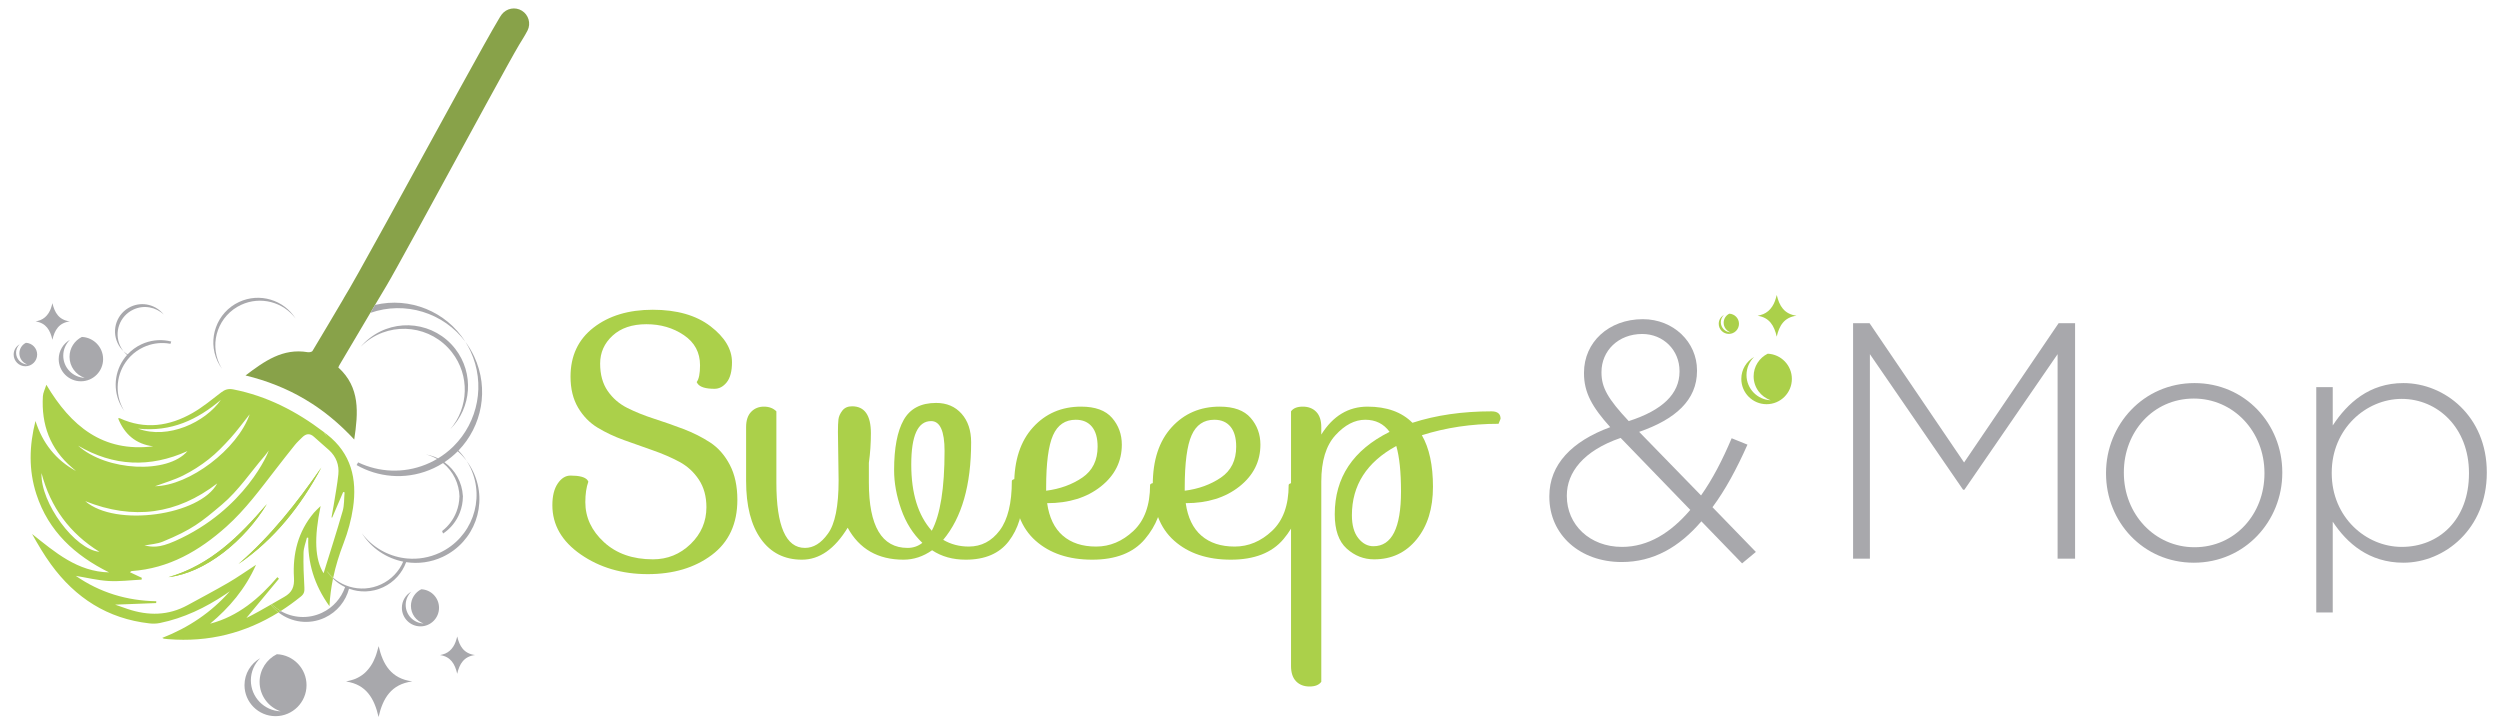 <?xml version="1.0" encoding="utf-8"?>
<!-- Generator: Adobe Illustrator 17.0.0, SVG Export Plug-In . SVG Version: 6.00 Build 0)  -->
<!DOCTYPE svg PUBLIC "-//W3C//DTD SVG 1.1//EN" "http://www.w3.org/Graphics/SVG/1.1/DTD/svg11.dtd">
<svg version="1.1" id="Layer_1" xmlns="http://www.w3.org/2000/svg" xmlns:xlink="http://www.w3.org/1999/xlink" x="0px" y="0px"
	 width="1753.412px" height="509.974px" viewBox="0 0 1753.412 509.974" enable-background="new 0 0 1753.412 509.974"
	 xml:space="preserve">
<g>
	<g>
		<defs>
			<rect id="SVGID_1_" x="-123.134" y="-745.603" width="2000" height="2000"/>
		</defs>
		<clipPath id="SVGID_2_">
			<use xlink:href="#SVGID_1_"  overflow="visible"/>
		</clipPath>
		<path clip-path="url(#SVGID_2_)" fill="#ABD04A" d="M495.456,355.735c0-7.548-1.769-13.997-5.309-19.344
			c-3.538-5.346-8.102-9.514-13.683-12.505c-5.584-2.986-11.759-5.661-18.519-8.02c-6.764-2.36-13.529-4.755-20.289-7.196
			c-6.764-2.437-12.938-5.345-18.52-8.73c-5.584-3.38-10.144-8.058-13.683-14.037c-3.538-5.975-5.308-13.211-5.308-21.704
			c0-14.627,5.385-26.106,16.16-34.444c10.771-8.335,24.613-12.504,41.522-12.504c16.904,0,30.392,3.856,40.46,11.56
			c10.063,7.708,15.098,16.124,15.098,25.243c0,6.293-1.22,10.97-3.656,14.037c-2.441,3.068-5.309,4.601-8.612,4.601
			c-6.133,0-10.066-1.18-11.795-3.539l-0.707-1.179c1.57-2.043,2.358-5.975,2.358-11.796c0-8.965-3.774-16.003-11.324-21.115
			c-7.549-5.109-16.318-7.668-26.305-7.668c-9.989,0-17.893,2.677-23.709,8.022c-5.821,5.349-8.729,11.877-8.729,19.581
			c0,7.708,1.769,14.118,5.308,19.227c3.539,5.113,8.139,9.083,13.801,11.915c5.662,2.83,11.914,5.348,18.756,7.549
			c6.841,2.204,13.683,4.6,20.524,7.195c6.842,2.596,13.094,5.744,18.756,9.437c5.662,3.698,10.262,8.928,13.801,15.69
			c3.539,6.763,5.308,14.942,5.308,24.534c0,16.832-5.979,29.726-17.93,38.69c-11.954,8.966-26.935,13.447-44.941,13.447
			c-18.012,0-33.659-4.599-46.949-13.8c-13.292-9.2-19.934-20.72-19.934-34.561c0-6.448,1.256-11.52,3.774-15.218
			c2.515-3.693,5.504-5.544,8.965-5.544c6.134,0,10.063,1.026,11.796,3.067l0.708,1.181c-1.416,3.931-2.124,8.728-2.124,14.389
			c0,10.698,4.365,20.053,13.094,28.075s20.171,12.031,34.326,12.031c10.221,0,19.028-3.575,26.422-10.733
			C491.759,374.414,495.456,365.803,495.456,355.735"/>
	</g>
	<g>
		<defs>
			<rect id="SVGID_3_" x="-123.134" y="-745.603" width="2000" height="2000"/>
		</defs>
		<clipPath id="SVGID_4_">
			<use xlink:href="#SVGID_3_"  overflow="visible"/>
		</clipPath>
		<path clip-path="url(#SVGID_4_)" fill="#ABD04A" d="M588.168,336.862l-0.472-33.972c0-3.776,0.118-6.684,0.354-8.73
			c0.236-2.042,1.139-4.088,2.713-6.134c1.57-2.042,3.852-3.067,6.842-3.067c8.806,0,13.211,6.293,13.211,18.874
			c0,7.079-0.472,14.002-1.416,20.762v13.918c0,30.515,9.043,45.768,27.131,45.768c3.93,0,7.391-1.179,10.38-3.539
			c-6.605-6.289-11.56-14.154-14.863-23.592c-3.302-9.435-4.954-18.555-4.954-27.365c0-15.57,2.242-27.326,6.724-35.271
			c4.483-7.94,12.068-11.914,22.766-11.914c7.391,0,13.33,2.518,17.812,7.549c4.482,5.036,6.724,11.719,6.724,20.054
			c0,30.043-6.529,52.846-19.581,68.416c5.344,3.149,11.323,4.719,17.929,4.719c8.807,0,16.042-3.774,21.705-11.325
			c5.662-7.548,8.492-19.108,8.492-34.68c0.156-0.943,1.335-1.414,3.539-1.414c2.832,0,4.246,3.696,4.246,11.087
			c0,13.057-3.302,23.909-9.907,32.558c-6.606,8.65-16.673,12.974-30.199,12.974c-9.122,0-16.985-2.201-23.591-6.606
			c-6.292,4.405-12.975,6.606-20.053,6.606c-17.929,0-30.986-7.467-39.162-22.412c-9.123,14.945-19.817,22.412-32.085,22.412
			c-12.267,0-21.863-4.835-28.782-14.508s-10.38-23.238-10.38-40.697v-37.747c0-4.718,1.18-8.294,3.539-10.734
			c2.358-2.436,5.344-3.656,8.964-3.656c3.617,0,6.525,1.102,8.73,3.302v50.015c0,30.515,6.682,45.768,20.053,45.768
			c5.975,0,11.323-3.302,16.042-9.907C585.65,367.612,588.168,355.109,588.168,336.862 M653.045,295.34
			c-9.281,0-13.919,10.144-13.919,30.435c0,20.288,4.796,35.781,14.391,46.474c5.975-11.165,8.965-29.802,8.965-55.912
			C662.482,302.341,659.334,295.34,653.045,295.34"/>
	</g>
	<g>
		<defs>
			<rect id="SVGID_5_" x="-123.134" y="-745.603" width="2000" height="2000"/>
		</defs>
		<clipPath id="SVGID_6_">
			<use xlink:href="#SVGID_5_"  overflow="visible"/>
		</clipPath>
		<path clip-path="url(#SVGID_6_)" fill="#ABD04A" d="M810.165,338.749c3.303,0,4.954,2.518,4.954,7.55
			c0,11.64-4.05,22.258-12.149,31.849c-8.102,9.595-20.407,14.39-36.921,14.39c-16.514,0-29.767-4.441-39.753-13.329
			c-9.989-8.883-14.98-21.94-14.98-39.162c0-17.221,4.401-30.67,13.211-40.342c8.807-9.674,20.053-14.509,33.736-14.509
			c9.909,0,17.141,2.635,21.705,7.903c4.56,5.271,6.842,11.523,6.842,18.756c0,11.795-4.918,21.586-14.745,29.372
			c-9.832,7.784-22.375,11.678-37.629,11.678c1.416,10.066,5.072,17.657,10.97,22.765c5.898,5.114,13.683,7.668,23.356,7.668
			c9.673,0,18.401-3.656,26.186-10.971c7.786-7.313,11.678-18.046,11.678-32.202C806.781,339.222,807.961,338.749,810.165,338.749
			 M733.728,342.052v2.125c9.75-1.259,18.202-4.326,25.361-9.202c7.155-4.873,10.734-12.11,10.734-21.705
			c0-6.134-1.338-10.811-4.011-14.038c-2.675-3.221-6.45-4.835-11.323-4.835c-7.394,0-12.703,3.619-15.925,10.852
			C735.339,312.485,733.728,324.753,733.728,342.052"/>
	</g>
	<g>
		<defs>
			<rect id="SVGID_7_" x="-123.134" y="-745.603" width="2000" height="2000"/>
		</defs>
		<clipPath id="SVGID_8_">
			<use xlink:href="#SVGID_7_"  overflow="visible"/>
		</clipPath>
		<path clip-path="url(#SVGID_8_)" fill="#ABD04A" d="M907.362,338.749c3.303,0,4.954,2.518,4.954,7.55
			c0,11.64-4.05,22.258-12.149,31.849c-8.102,9.595-20.407,14.39-36.921,14.39c-16.514,0-29.767-4.441-39.752-13.329
			c-9.99-8.883-14.981-21.94-14.981-39.162c0-17.221,4.401-30.67,13.211-40.342c8.807-9.674,20.053-14.509,33.736-14.509
			c9.909,0,17.141,2.635,21.705,7.903c4.56,5.271,6.842,11.523,6.842,18.756c0,11.795-4.918,21.586-14.745,29.372
			c-9.832,7.784-22.375,11.678-37.629,11.678c1.416,10.066,5.072,17.657,10.97,22.765c5.898,5.114,13.683,7.668,23.356,7.668
			c9.673,0,18.401-3.656,26.186-10.971c7.786-7.313,11.678-18.046,11.678-32.202C903.979,339.222,905.158,338.749,907.362,338.749
			 M830.925,342.052v2.125c9.75-1.259,18.202-4.326,25.361-9.202c7.155-4.873,10.734-12.11,10.734-21.705
			c0-6.134-1.338-10.811-4.011-14.038c-2.675-3.221-6.45-4.835-11.323-4.835c-7.394,0-12.703,3.619-15.924,10.852
			C832.536,312.485,830.925,324.753,830.925,342.052"/>
	</g>
	<g>
		<defs>
			<rect id="SVGID_9_" x="-123.134" y="-745.603" width="2000" height="2000"/>
		</defs>
		<clipPath id="SVGID_10_">
			<use xlink:href="#SVGID_9_"  overflow="visible"/>
		</clipPath>
		<path clip-path="url(#SVGID_10_)" fill="#ABD04A" d="M997.247,305.249c5.19,8.966,7.785,21.038,7.785,36.214
			c0,15.18-3.814,27.448-11.442,36.803c-7.63,9.36-17.576,14.037-29.843,14.037c-7.236,0-13.646-2.513-19.227-7.549
			c-5.585-5.032-8.375-13.053-8.375-24.064c0-25.793,12.816-45.061,38.454-57.799c-4.092-5.663-9.79-8.494-17.104-8.494
			s-14.273,3.619-20.879,10.852c-6.606,7.237-9.909,18.088-9.909,32.558v140.371c-1.573,2.201-4.327,3.303-8.256,3.303
			c-3.933,0-7.078-1.222-9.437-3.658c-2.359-2.44-3.539-6.015-3.539-10.734V288.498c1.57-2.199,4.324-3.302,8.258-3.302
			c3.929,0,7.077,1.22,9.436,3.657c2.359,2.44,3.538,6.016,3.538,10.734v5.191c8.177-13.054,18.992-19.582,32.439-19.582
			c13.448,0,23.946,3.775,31.496,11.324c16.514-5.345,34.993-8.022,55.44-8.022c4.246,0,6.37,1.733,6.37,5.191l-1.416,3.539
			C1032.004,297.228,1014.075,299.904,997.247,305.249 M963.275,383.103c12.894,0,19.345-12.818,19.345-38.455
			c0-13.525-1.102-24.14-3.303-31.848c-20.761,11.324-31.141,27.525-31.141,48.599c0,6.922,1.493,12.267,4.482,16.041
			C955.644,381.216,959.184,383.103,963.275,383.103"/>
	</g>
	<g>
		<defs>
			<rect id="SVGID_11_" x="-123.134" y="-745.603" width="2000" height="2000"/>
		</defs>
		<clipPath id="SVGID_12_">
			<use xlink:href="#SVGID_11_"  overflow="visible"/>
		</clipPath>
		<path clip-path="url(#SVGID_12_)" fill="#A8A8AC" d="M1193.289,365.644c-15.571,18.166-33.736,28.546-55.912,28.546
			c-29.017,0-50.722-18.873-50.722-45.768v-0.471c0-22.176,15.807-38.455,42.701-48.364c-12.504-13.92-18.401-24.064-18.401-37.747
			v-0.472c0-21.232,17.221-37.51,41.285-37.51c21.469,0,37.982,16.042,37.982,35.859v0.472c0,20.525-15.334,33.972-40.577,42.702
			l43.409,44.589c8.02-11.325,15.098-25.008,21.468-40.108l11.088,4.483c-7.55,16.986-15.571,31.849-24.536,43.88l30.433,31.378
			l-9.672,8.021L1193.289,365.644z M1185.504,357.624l-48.835-50.488c-26.187,8.966-37.747,24.301-37.747,40.344v0.471
			c0,20.053,16.043,35.623,38.691,35.623C1156.014,383.574,1171.821,373.665,1185.504,357.624 M1177.955,260.661v-0.472
			c0-14.627-11.324-25.951-26.187-25.951c-16.751,0-28.546,11.796-28.546,26.659v0.471c0,10.381,4.483,18.402,19.109,33.972
			C1165.923,287.791,1177.955,276.231,1177.955,260.661"/>
	</g>
	<g>
		<defs>
			<rect id="SVGID_13_" x="-123.134" y="-745.603" width="2000" height="2000"/>
		</defs>
		<clipPath id="SVGID_14_">
			<use xlink:href="#SVGID_13_"  overflow="visible"/>
		</clipPath>
		<polygon clip-path="url(#SVGID_14_)" fill="#A8A8AC" points="1299.685,226.688 1311.245,226.688 1377.539,324.359 
			1443.83,226.688 1455.39,226.688 1455.39,391.831 1443.123,391.831 1443.123,248.392 1377.774,343.467 1376.83,343.467 
			1311.481,248.392 1311.481,391.831 1299.685,391.831 		"/>
	</g>
	<g>
		<defs>
			<rect id="SVGID_15_" x="-123.134" y="-745.603" width="2000" height="2000"/>
		</defs>
		<clipPath id="SVGID_16_">
			<use xlink:href="#SVGID_15_"  overflow="visible"/>
		</clipPath>
		<path clip-path="url(#SVGID_16_)" fill="#A8A8AC" d="M1477.095,332.143v-0.471c0-33.737,26.187-62.991,62.046-62.991
			c35.623,0,61.575,28.782,61.575,62.519v0.472c0,33.736-26.188,62.99-62.047,62.99
			C1503.046,394.662,1477.095,365.881,1477.095,332.143 M1588.211,332.143v-0.471c0-29.018-21.704-52.139-49.542-52.139
			c-28.546,0-49.07,23.357-49.07,51.667v0.472c0,29.017,21.705,52.137,49.542,52.137
			C1567.687,383.809,1588.211,360.453,1588.211,332.143"/>
	</g>
	<g>
		<defs>
			<rect id="SVGID_17_" x="-123.134" y="-745.603" width="2000" height="2000"/>
		</defs>
		<clipPath id="SVGID_18_">
			<use xlink:href="#SVGID_17_"  overflow="visible"/>
		</clipPath>
		<path clip-path="url(#SVGID_18_)" fill="#A8A8AC" d="M1624.544,271.513h11.56v26.894c10.38-15.806,25.714-29.726,49.541-29.726
			c29.019,0,58.508,23.356,58.508,62.519v0.472c0,39.161-29.489,62.99-58.508,62.99c-24.063,0-39.633-13.683-49.541-28.781v63.695
			h-11.56V271.513z M1731.65,332.143v-0.471c0-31.613-21.94-51.903-47.183-51.903c-25.007,0-49.07,20.997-49.07,51.667v0.471
			c0,30.906,24.063,51.666,49.07,51.666C1710.653,383.573,1731.65,364.465,1731.65,332.143"/>
	</g>
	<g>
		<defs>
			<rect id="SVGID_19_" x="-123.134" y="-745.603" width="2000" height="2000"/>
		</defs>
		<clipPath id="SVGID_20_">
			<use xlink:href="#SVGID_19_"  overflow="visible"/>
		</clipPath>
		<path clip-path="url(#SVGID_20_)" fill="#ABD04A" d="M118.193,404.806c29.434-8.491,49.909-28.921,68.975-51.251
			C171.481,379.246,144.254,401.625,118.193,404.806 M225.379,327.914c-14.367,26.838-32.752,50.225-58.096,67.638
			C190.027,375.907,208.39,352.5,225.379,327.914"/>
	</g>
	<g>
		<defs>
			<rect id="SVGID_21_" x="-123.134" y="-745.603" width="2000" height="2000"/>
		</defs>
		<clipPath id="SVGID_22_">
			<use xlink:href="#SVGID_21_"  overflow="visible"/>
		</clipPath>
		<path clip-path="url(#SVGID_22_)" fill="#ABD04A" d="M189.891,424.101c-5.643,3.258-11.296,6.467-17.096,9.34
			c7.616-9.18,15.231-18.36,22.846-27.541c-0.369-0.365-0.737-0.73-1.105-1.095c-12.861,15.008-27.46,27.468-47.148,32.625
			c13.433-11.262,24.582-24.227,32.179-41.292c-7.064,4.591-13.093,8.863-19.455,12.563c-9.38,5.454-18.993,10.506-28.512,15.72
			c-13.547,7.421-27.58,7.549-41.929,2.759c-2.906-0.97-5.79-2.003-8.943-3.097c9.846-0.379,19.322-0.743,28.799-1.107
			c0.024-0.43,0.049-0.861,0.074-1.291c-20.644-0.363-39.538-6.079-56.433-17.797c7.664,1.262,15.287,3.161,22.993,3.603
			c7.676,0.441,15.436-0.579,23.16-0.958c0.04-0.426,0.081-0.85,0.121-1.275c-2.648-1.249-5.296-2.497-8.322-3.923
			c0.688-0.484,0.926-0.794,1.184-0.812c26.168-1.818,47.463-14.159,66.456-31.147c13.322-11.915,23.841-26.331,34.746-40.374
			c4.392-5.657,8.784-11.316,13.281-16.889c1.543-1.911,3.384-3.587,5.128-5.33c2.674-2.673,5.38-3.135,8.383-0.343
			c3.429,3.189,7.068,6.15,10.527,9.308c4.998,4.562,7.153,10.419,6.466,17.008c-0.753,7.218-2.119,14.373-3.258,21.549
			c-0.458,2.886-1.023,5.755-1.539,8.632c0.171,0.009,0.342,0.018,0.513,0.027c2.562-5.959,5.123-11.919,7.685-17.878
			c0.328,0.074,0.655,0.148,0.983,0.221c-0.406,4.373-0.15,8.934-1.338,13.083c-4.155,14.515-8.809,28.887-13.38,43.659
			c-6.11-9.659-6.77-24.845-2.088-47.125c-1.934,1.911-3.449,3.192-4.71,4.688c-11.127,13.197-15.002,28.842-13.983,45.579
			c0.396,6.491-1.383,10.365-6.761,13.422c-2.967,1.686-5.915,3.402-8.866,5.107c1.92,1.895,4.061,3.516,6.361,4.838
			c4.816-3.07,9.527-6.472,14.135-10.196c2.248-1.817,2.594-3.584,2.436-6.289c-0.472-8.101-0.786-16.233-0.597-24.34
			c0.083-3.564,1.535-7.095,2.366-10.641c0.32,0.021,0.64,0.041,0.96,0.062c-0.561,17.367,4.111,33.083,14.863,48.007
			c0.349-6.721,1.205-13.131,2.48-19.342c-1.685-1.659-3.202-3.524-4.502-5.588c1.374,1.841,2.932,3.496,4.632,4.958
			c1.747-8.313,4.244-16.275,7.282-24.155c3.081-7.992,5.408-16.47,6.646-24.937c2.941-20.124-1.294-38.108-18.251-51.354
			c-0.566-0.443-1.134-0.881-1.703-1.316c0.569,1.036,1.165,2.049,1.788,3.038c-0.851-1.14-1.664-2.319-2.439-3.533
			c-18.992-14.424-39.734-25.179-63.455-29.826c-3.37-0.66-5.796,0.103-8.443,2.133c-6.547,5.018-12.964,10.37-20.092,14.432
			c-16.287,9.283-33.387,11.764-51.083,3.661c-0.231-0.106-0.58,0.047-1.099,0.103c4.574,11.313,12.495,18.05,24.628,19.623
			c-35.422,4.342-57.746-14.247-74.944-43.183c-1.003,3.176-2.298,5.558-2.442,8.008c-1.176,19.92,5.003,36.926,20.455,50.102
			c0.925,0.788,1.839,1.591,2.758,2.387c-14.26-7.813-23.458-19.701-28.413-35.097c-4.372,17.242-4.886,34.399,0.642,51.361
			c8.498,26.081,27.043,42.962,50.992,54.83c-22.209-0.486-37.825-14.084-54.031-26.946c4.14,7.366,8.382,14.59,13.286,21.332
			c17.1,23.512,39.717,38.063,68.98,41.374c2.407,0.273,4.96,0.237,7.324-0.246c16.822-3.44,31.983-10.739,46.166-20.235
			c1.006-0.673,1.994-1.372,2.99-2.059c-13.029,14.802-28.873,25.449-47.395,32.707c0.724,0.375,0.926,0.552,1.147,0.581
			c0.979,0.128,1.961,0.23,2.945,0.31c28.558,2.318,54.208-4.363,77.41-18.733C193.324,427.986,191.492,426.162,189.891,424.101
			 M96.851,300.643c23.305,2.452,41.619-6.311,58.091-20.223C144.102,296.11,117.819,308.47,96.851,300.643 M108.74,341.016
			c6.622-2.463,13.427-4.374,19.637-7.477c6.35-3.173,12.465-7.074,18.039-11.472c5.483-4.327,10.412-9.446,15.115-14.642
			c4.747-5.245,8.918-11.01,13.601-16.873C166.532,315.138,132.797,340.656,108.74,341.016 M152.354,339.049
			c-12.007,22.511-71.472,30.886-92.57,12.435C93.56,364.968,124.083,360.714,152.354,339.049 M54.773,312.562
			c24.871,14.599,50.395,15.656,76.717,3.82C117.651,332.591,74.627,330.504,54.773,312.562 M29.116,331.802
			c6.345,24.089,19.763,42.262,40.654,55.226C52.593,385.518,28.263,352.625,29.116,331.802 M122.823,379.429
			c-11.757,5.213-16.153,4.126-21.546,3.183c4.42-0.913,8.865-1.078,12.827-2.708c20.639-8.49,26.782-13.536,41.605-26.065
			c11.648-9.845,20.198-22.914,30.207-34.457c0.93-1.072,1.711-2.272,2.561-3.413C188.77,316.21,172.306,357.49,122.823,379.429"/>
	</g>
	<g>
		<defs>
			<rect id="SVGID_23_" x="-123.134" y="-745.603" width="2000" height="2000"/>
		</defs>
		<clipPath id="SVGID_24_">
			<use xlink:href="#SVGID_23_"  overflow="visible"/>
		</clipPath>
		<path clip-path="url(#SVGID_24_)" fill="#ABD04A" d="M167.283,395.552c25.344-17.413,43.729-40.8,58.096-67.638
			C208.39,352.5,190.027,375.907,167.283,395.552"/>
	</g>
	<g>
		<defs>
			<rect id="SVGID_25_" x="-123.134" y="-745.603" width="2000" height="2000"/>
		</defs>
		<clipPath id="SVGID_26_">
			<use xlink:href="#SVGID_25_"  overflow="visible"/>
		</clipPath>
		<path clip-path="url(#SVGID_26_)" fill="#ABD04A" d="M118.194,404.806c26.061-3.181,53.287-25.56,68.974-51.251
			C168.102,375.885,147.628,396.315,118.194,404.806"/>
	</g>
	<g>
		<defs>
			<rect id="SVGID_27_" x="-123.134" y="-745.603" width="2000" height="2000"/>
		</defs>
		<clipPath id="SVGID_28_">
			<use xlink:href="#SVGID_27_"  overflow="visible"/>
		</clipPath>
		<path clip-path="url(#SVGID_28_)" fill="#ABD04A" d="M227.657,303.426c-0.216-0.166-0.434-0.329-0.651-0.494
			c0.775,1.214,1.588,2.392,2.439,3.533C228.822,305.475,228.226,304.462,227.657,303.426"/>
	</g>
	<g>
		<defs>
			<rect id="SVGID_29_" x="-123.134" y="-745.603" width="2000" height="2000"/>
		</defs>
		<clipPath id="SVGID_30_">
			<use xlink:href="#SVGID_29_"  overflow="visible"/>
		</clipPath>
		<path clip-path="url(#SVGID_30_)" fill="#88A249" d="M237.271,257.719c0.288-0.63,0.45-1.089,0.693-1.5
			c7.246-12.255,14.488-24.514,21.754-36.758c1.105-1.862,2.209-3.725,3.316-5.587c2.649-4.456,5.302-8.91,7.961-13.36
			c2.711-4.465,11.175-19.783,21.988-39.532c0.844-1.542,1.702-3.111,2.573-4.704c0.849-1.552,1.711-3.127,2.582-4.722
			c2.21-4.044,4.487-8.215,6.808-12.469c24.269-44.474,53.286-97.911,59.133-107.636c2.008-3.341,4.151-6.615,5.924-10.078
			c2.527-4.934,0.673-11.009-3.959-13.867c-4.68-2.887-10.798-1.761-14.198,2.666c-0.763,0.992-1.371,2.106-2.019,3.183
			c-8.98,14.923-41.241,74.154-68.582,123.979c-2.322,4.231-4.608,8.393-6.842,12.456c-0.844,1.536-1.681,3.057-2.51,4.563
			c-0.873,1.587-1.737,3.156-2.591,4.705c-13.523,24.545-24.408,44.054-28.303,50.239l0.072-0.021
			c-7.374,12.494-14.588,24.714-21.904,36.866c-0.438,0.727-2.307,1.045-3.395,0.864c-17.472-2.922-30.264,6.274-43.569,16.323
			c15.135,3.714,28.749,9.103,41.5,16.605c1.776,1.045,3.52,2.129,5.241,3.245c0.733,0.476,1.462,0.957,2.186,1.446
			c9.841,6.644,18.825,14.495,27.311,23.637C251.274,289.382,252.682,271.675,237.271,257.719"/>
	</g>
	<g>
		<defs>
			<rect id="SVGID_31_" x="-123.134" y="-745.603" width="2000" height="2000"/>
		</defs>
		<clipPath id="SVGID_32_">
			<use xlink:href="#SVGID_31_"  overflow="visible"/>
		</clipPath>
		<path clip-path="url(#SVGID_32_)" fill="#ABD04A" d="M190.549,423.72c-0.219,0.127-0.439,0.254-0.658,0.381
			c1.601,2.061,3.433,3.885,5.441,5.45c0.528-0.327,1.053-0.659,1.578-0.993C194.61,427.235,192.468,425.615,190.549,423.72"/>
	</g>
	<g>
		<defs>
			<rect id="SVGID_33_" x="-123.134" y="-745.603" width="2000" height="2000"/>
		</defs>
		<clipPath id="SVGID_34_">
			<use xlink:href="#SVGID_33_"  overflow="visible"/>
		</clipPath>
		<path clip-path="url(#SVGID_34_)" fill="#A8A8AC" d="M263.034,213.874c-1.107,1.862-2.211,3.725-3.316,5.588
			c24.429-8.618,51.47-0.11,66.689,20.279C312.949,218.368,287.296,208.101,263.034,213.874"/>
	</g>
	<g>
		<defs>
			<rect id="SVGID_35_" x="-123.134" y="-745.603" width="2000" height="2000"/>
		</defs>
		<clipPath id="SVGID_36_">
			<use xlink:href="#SVGID_35_"  overflow="visible"/>
		</clipPath>
		<path clip-path="url(#SVGID_36_)" fill="#A8A8AC" d="M319.262,244.617c-14.488-18.621-41.327-21.971-59.948-7.484
			c-2.36,1.836-4.473,3.871-6.337,6.061c1.258-1.26,2.608-2.457,4.05-3.579c18.621-14.488,45.461-11.137,59.949,7.484
			c12.651,16.261,11.698,38.789-1.148,53.887C330.81,285.97,332.627,261.796,319.262,244.617"/>
	</g>
	<g>
		<defs>
			<rect id="SVGID_37_" x="-123.134" y="-745.603" width="2000" height="2000"/>
		</defs>
		<clipPath id="SVGID_38_">
			<use xlink:href="#SVGID_37_"  overflow="visible"/>
		</clipPath>
		<path clip-path="url(#SVGID_38_)" fill="#A8A8AC" d="M332.608,250.117c-1.743-3.735-3.829-7.199-6.2-10.377
			c1.308,2.078,2.501,4.26,3.566,6.542c10.774,23.088,5.287,49.591-11.762,66.603c-0.259,0.258-0.52,0.514-0.784,0.767
			c-3.054,2.935-6.463,5.57-10.199,7.839c-0.791-0.388-1.602-0.749-2.438-1.075c-2.038-0.795-4.11-1.361-6.186-1.711
			c1.264,0.317,2.523,0.718,3.769,1.204c1.458,0.569,2.848,1.238,4.168,1.992c-1.617,0.952-3.293,1.839-5.029,2.649
			c-15.549,7.256-32.647,7.134-47.352,1.075c-1.007-0.415-2.004-0.857-2.987-1.327c-0.372,0.625-0.729,1.26-1.07,1.902
			c0.917,0.52,1.848,1.014,2.79,1.485c15.522,7.753,34.307,8.607,51.252,0.699c2.305-1.075,4.505-2.283,6.6-3.606
			c7.131,5.798,11.33,14.478,11.529,23.592c-0.016,0.006-0.033,0.01-0.049,0.016c-0.077,3.563-0.769,7.173-2.139,10.687
			c-2.14,5.485-5.659,10.024-10.004,13.377c0.195,0.598,0.417,1.187,0.669,1.762c5.149-3.435,9.333-8.428,11.752-14.632
			c1.414-3.624,2.102-7.35,2.142-11.021c0.014-0.001,0.028-0.003,0.043-0.003c-0.008-0.242-0.031-0.481-0.044-0.722
			c-0.001-0.028,0-0.055,0-0.083c-0.002,0.001-0.004,0.001-0.005,0.002c-0.542-9.306-5.236-18.048-12.945-23.588
			c3.421-2.253,6.549-4.821,9.356-7.65c2.303,2.02,4.416,4.294,6.292,6.807c-1.688-2.682-3.631-5.131-5.78-7.335
			C338.046,298.954,343.229,272.876,332.608,250.117"/>
	</g>
	<g>
		<defs>
			<rect id="SVGID_39_" x="-123.134" y="-745.603" width="2000" height="2000"/>
		</defs>
		<clipPath id="SVGID_40_">
			<use xlink:href="#SVGID_39_"  overflow="visible"/>
		</clipPath>
		<path clip-path="url(#SVGID_40_)" fill="#A8A8AC" d="M91.044,250.422c0.203-0.216,0.409-0.43,0.618-0.64
			c2.517-2.524,5.51-4.658,8.927-6.252c5.336-2.49,11.016-3.343,16.474-2.768c0.842,0.089,1.679,0.212,2.508,0.368
			c0.197-0.529,0.368-1.068,0.517-1.613c-0.757-0.192-1.521-0.356-2.292-0.491c-6.096-1.071-12.57-0.349-18.605,2.467
			c-3.783,1.766-7.045,4.193-9.716,7.078c-1.036-0.664-2.012-1.43-2.912-2.292c0.772,0.985,1.628,1.88,2.556,2.68
			c-8.097,9.047-10.5,22.396-5.041,34.093c0.925,1.983,2.033,3.823,3.292,5.51c-0.694-1.103-1.328-2.261-1.894-3.473
			C79.901,273.141,82.527,259.471,91.044,250.422"/>
	</g>
	<g>
		<defs>
			<rect id="SVGID_41_" x="-123.134" y="-745.603" width="2000" height="2000"/>
		</defs>
		<clipPath id="SVGID_42_">
			<use xlink:href="#SVGID_41_"  overflow="visible"/>
		</clipPath>
		<path clip-path="url(#SVGID_42_)" fill="#A8A8AC" d="M169.066,213.837c13.666-6.378,29.587-2.025,38.267,9.603
			c-8.274-13.139-25.228-18.377-39.665-11.639c-15.65,7.303-22.416,25.909-15.113,41.559c0.925,1.983,2.033,3.823,3.292,5.51
			c-0.694-1.103-1.328-2.262-1.894-3.474C146.65,239.746,153.416,221.14,169.066,213.837"/>
	</g>
	<g>
		<defs>
			<rect id="SVGID_43_" x="-123.134" y="-745.603" width="2000" height="2000"/>
		</defs>
		<clipPath id="SVGID_44_">
			<use xlink:href="#SVGID_43_"  overflow="visible"/>
		</clipPath>
		<path clip-path="url(#SVGID_44_)" fill="#A8A8AC" d="M93.532,217.122c7.37-3.439,15.807-1.777,21.345,3.531
			c-5.367-6.858-14.929-9.378-23.159-5.537c-9.58,4.471-13.722,15.861-9.252,25.442c1.032,2.211,2.436,4.128,4.097,5.72
			c-0.881-1.125-1.653-2.363-2.283-3.714C79.809,232.983,83.951,221.593,93.532,217.122"/>
	</g>
	<g>
		<defs>
			<rect id="SVGID_45_" x="-123.134" y="-745.603" width="2000" height="2000"/>
		</defs>
		<clipPath id="SVGID_46_">
			<use xlink:href="#SVGID_45_"  overflow="visible"/>
		</clipPath>
		<path clip-path="url(#SVGID_46_)" fill="#A8A8AC" d="M244.791,412.914c7.525,2.741,16.095,2.609,23.926-1.045
			c7.806-3.642,13.401-10.097,16.143-17.595c8.419,1.284,17.295,0.181,25.591-3.69c22.364-10.436,32.033-37.025,21.597-59.388
			c-1.323-2.834-2.905-5.463-4.705-7.874c0.993,1.576,1.898,3.232,2.707,4.964c10.436,22.363,0.766,48.952-21.597,59.388
			c-7.377,3.443-15.213,4.696-22.778,4.03c-0.652-0.058-1.302-0.129-1.95-0.215c-11.729-1.555-22.642-7.738-29.956-17.537
			c6.679,10.605,17.315,17.606,29.025,19.957c-2.929,6.78-8.256,12.555-15.476,15.924c-7.229,3.374-15.09,3.743-22.176,1.622
			c-0.911-0.272-1.81-0.586-2.692-0.94c-3.174-1.273-6.141-3.067-8.767-5.326c-0.044,0.209-0.086,0.419-0.129,0.63
			c2.501,2.462,5.376,4.463,8.489,5.944c-2.682,7.685-8.341,14.323-16.299,18.037c-9.596,4.478-20.302,3.664-28.833-1.242
			c-0.525,0.334-1.051,0.666-1.578,0.992c8.971,6.989,21.446,8.818,32.459,3.679C236.527,429.153,242.493,421.554,244.791,412.914"
			/>
	</g>
	<g>
		<defs>
			<rect id="SVGID_47_" x="-123.134" y="-745.603" width="2000" height="2000"/>
		</defs>
		<clipPath id="SVGID_48_">
			<use xlink:href="#SVGID_47_"  overflow="visible"/>
		</clipPath>
		<path clip-path="url(#SVGID_48_)" fill="#ABD04A" d="M229.052,400.231c1.3,2.064,2.817,3.93,4.502,5.588
			c0.043-0.21,0.085-0.42,0.129-0.63C231.984,403.727,230.426,402.072,229.052,400.231"/>
	</g>
	<g>
		<defs>
			<rect id="SVGID_49_" x="-123.134" y="-745.603" width="2000" height="2000"/>
		</defs>
		<clipPath id="SVGID_50_">
			<use xlink:href="#SVGID_49_"  overflow="visible"/>
		</clipPath>
		<path clip-path="url(#SVGID_50_)" fill="#A8A8AC" d="M265.512,502.88c-2.952-13.018-8.677-22.858-22.801-24.894
			c2.272-0.639,4.628-1.037,6.749-1.969c2.135-0.939,4.227-2.186,5.988-3.704c1.817-1.566,3.402-3.494,4.739-5.497
			c1.3-1.946,2.31-4.128,3.165-6.317c0.881-2.254,1.42-4.641,2.214-7.329c2.961,12.829,8.75,22.797,23.603,24.738
			C274.331,479.861,268.493,489.79,265.512,502.88"/>
	</g>
	<g>
		<defs>
			<rect id="SVGID_51_" x="-123.134" y="-745.603" width="2000" height="2000"/>
		</defs>
		<clipPath id="SVGID_52_">
			<use xlink:href="#SVGID_51_"  overflow="visible"/>
		</clipPath>
		<path clip-path="url(#SVGID_52_)" fill="#A8A8AC" d="M320.666,472.575c-1.555-6.859-4.572-12.043-12.014-13.116
			c1.198-0.337,2.439-0.547,3.557-1.038c1.124-0.494,2.227-1.151,3.154-1.951c0.958-0.825,1.793-1.841,2.497-2.896
			c0.685-1.026,1.218-2.175,1.668-3.328c0.464-1.188,0.748-2.446,1.166-3.862c1.561,6.759,4.611,12.011,12.437,13.034
			C325.312,460.446,322.237,465.678,320.666,472.575"/>
	</g>
	<g>
		<defs>
			<rect id="SVGID_53_" x="-123.134" y="-745.603" width="2000" height="2000"/>
		</defs>
		<clipPath id="SVGID_54_">
			<use xlink:href="#SVGID_53_"  overflow="visible"/>
		</clipPath>
		<path clip-path="url(#SVGID_54_)" fill="#A8A8AC" d="M36.754,238.306c-1.524-6.719-4.479-11.799-11.769-12.85
			c1.173-0.329,2.389-0.535,3.484-1.016c1.101-0.484,2.181-1.128,3.09-1.912c0.938-0.808,1.756-1.803,2.447-2.837
			c0.67-1.005,1.192-2.131,1.633-3.261c0.455-1.163,0.733-2.395,1.143-3.783c1.528,6.622,4.516,11.767,12.183,12.769
			C41.306,226.424,38.293,231.549,36.754,238.306"/>
	</g>
	<g>
		<defs>
			<rect id="SVGID_55_" x="-123.134" y="-745.603" width="2000" height="2000"/>
		</defs>
		<clipPath id="SVGID_56_">
			<use xlink:href="#SVGID_55_"  overflow="visible"/>
		</clipPath>
		<path clip-path="url(#SVGID_56_)" fill="#A8A8AC" d="M194.181,458.836c-7.166,3.558-12.103,10.93-12.103,19.473
			c0,9.577,6.198,17.69,14.794,20.595c-11.629-0.437-20.929-9.975-20.929-21.711c0-6.11,2.528-11.624,6.585-15.575
			c-6.591,3.737-11.047,10.804-11.047,18.922c0,12.013,9.739,21.751,21.752,21.751s21.752-9.738,21.752-21.751
			C214.985,468.847,205.751,459.336,194.181,458.836"/>
	</g>
	<g>
		<defs>
			<rect id="SVGID_57_" x="-123.134" y="-745.603" width="2000" height="2000"/>
		</defs>
		<clipPath id="SVGID_58_">
			<use xlink:href="#SVGID_57_"  overflow="visible"/>
		</clipPath>
		<path clip-path="url(#SVGID_58_)" fill="#A8A8AC" d="M57.424,236.315c-5.129,2.547-8.663,7.823-8.663,13.938
			c0,6.855,4.436,12.663,10.589,14.742c-8.323-0.312-14.981-7.14-14.981-15.54c0-4.374,1.81-8.321,4.714-11.149
			c-4.718,2.675-7.907,7.733-7.907,13.544c0,8.599,6.97,15.57,15.569,15.57s15.57-6.971,15.57-15.57
			C72.315,243.481,65.706,236.673,57.424,236.315"/>
	</g>
	<g>
		<defs>
			<rect id="SVGID_59_" x="-123.134" y="-745.603" width="2000" height="2000"/>
		</defs>
		<clipPath id="SVGID_60_">
			<use xlink:href="#SVGID_59_"  overflow="visible"/>
		</clipPath>
		<path clip-path="url(#SVGID_60_)" fill="#A8A8AC" d="M18.181,240.428c-2.715,1.348-4.586,4.142-4.586,7.379
			c0,3.629,2.348,6.704,5.606,7.804c-4.407-0.165-7.931-3.779-7.931-8.227c0-2.315,0.958-4.405,2.495-5.902
			c-2.497,1.416-4.186,4.094-4.186,7.171c0,4.552,3.69,8.242,8.243,8.242c4.552,0,8.242-3.69,8.242-8.242
			C26.064,244.223,22.565,240.618,18.181,240.428"/>
	</g>
	<g>
		<defs>
			<rect id="SVGID_61_" x="-123.134" y="-745.603" width="2000" height="2000"/>
		</defs>
		<clipPath id="SVGID_62_">
			<use xlink:href="#SVGID_61_"  overflow="visible"/>
		</clipPath>
		<path clip-path="url(#SVGID_62_)" fill="#A8A8AC" d="M295.461,413.288c-4.291,2.131-7.248,6.545-7.248,11.661
			c0,5.735,3.712,10.594,8.86,12.334c-6.964-0.261-12.534-5.974-12.534-13.002c0-3.659,1.514-6.961,3.944-9.327
			c-3.947,2.238-6.616,6.47-6.616,11.331c0,7.195,5.832,13.026,13.026,13.026s13.026-5.831,13.026-13.026
			C307.919,419.283,302.39,413.587,295.461,413.288"/>
	</g>
	<g>
		<defs>
			<rect id="SVGID_63_" x="-123.134" y="-745.603" width="2000" height="2000"/>
		</defs>
		<clipPath id="SVGID_64_">
			<use xlink:href="#SVGID_63_"  overflow="visible"/>
		</clipPath>
		<path clip-path="url(#SVGID_64_)" fill="#ABD04A" d="M1246.134,236.107c-1.735-7.651-5.1-13.435-13.402-14.632
			c1.336-0.375,2.721-0.609,3.967-1.157c1.255-0.551,2.485-1.285,3.52-2.177c1.068-0.92,1.999-2.053,2.785-3.231
			c0.764-1.143,1.358-2.426,1.861-3.712c0.517-1.325,0.834-2.729,1.301-4.308c1.74,7.54,5.143,13.399,13.873,14.539
			C1251.317,222.577,1247.886,228.413,1246.134,236.107"/>
	</g>
	<g>
		<defs>
			<rect id="SVGID_65_" x="-123.134" y="-745.603" width="2000" height="2000"/>
		</defs>
		<clipPath id="SVGID_66_">
			<use xlink:href="#SVGID_65_"  overflow="visible"/>
		</clipPath>
		<path clip-path="url(#SVGID_66_)" fill="#ABD04A" d="M1239.796,248.074c-5.84,2.9-9.865,8.908-9.865,15.871
			c0,7.806,5.052,14.419,12.058,16.786c-9.478-0.355-17.058-8.13-17.058-17.695c0-4.98,2.06-9.474,5.367-12.695
			c-5.372,3.046-9.004,8.806-9.004,15.423c0,9.791,7.938,17.729,17.729,17.729c9.792,0,17.729-7.938,17.729-17.729
			C1256.752,256.233,1249.226,248.481,1239.796,248.074"/>
	</g>
	<g>
		<defs>
			<rect id="SVGID_67_" x="-123.134" y="-745.603" width="2000" height="2000"/>
		</defs>
		<clipPath id="SVGID_68_">
			<use xlink:href="#SVGID_67_"  overflow="visible"/>
		</clipPath>
		<path clip-path="url(#SVGID_68_)" fill="#ABD04A" d="M1212.869,220.01c-2.339,1.161-3.95,3.567-3.95,6.356
			c0,3.125,2.023,5.774,4.828,6.722c-3.795-0.143-6.831-3.256-6.831-7.086c0-1.995,0.825-3.794,2.15-5.084
			c-2.152,1.22-3.606,3.526-3.606,6.176c0,3.921,3.179,7.099,7.1,7.099s7.099-3.178,7.099-7.099
			C1219.659,223.277,1216.645,220.173,1212.869,220.01"/>
	</g>
</g>
</svg>

